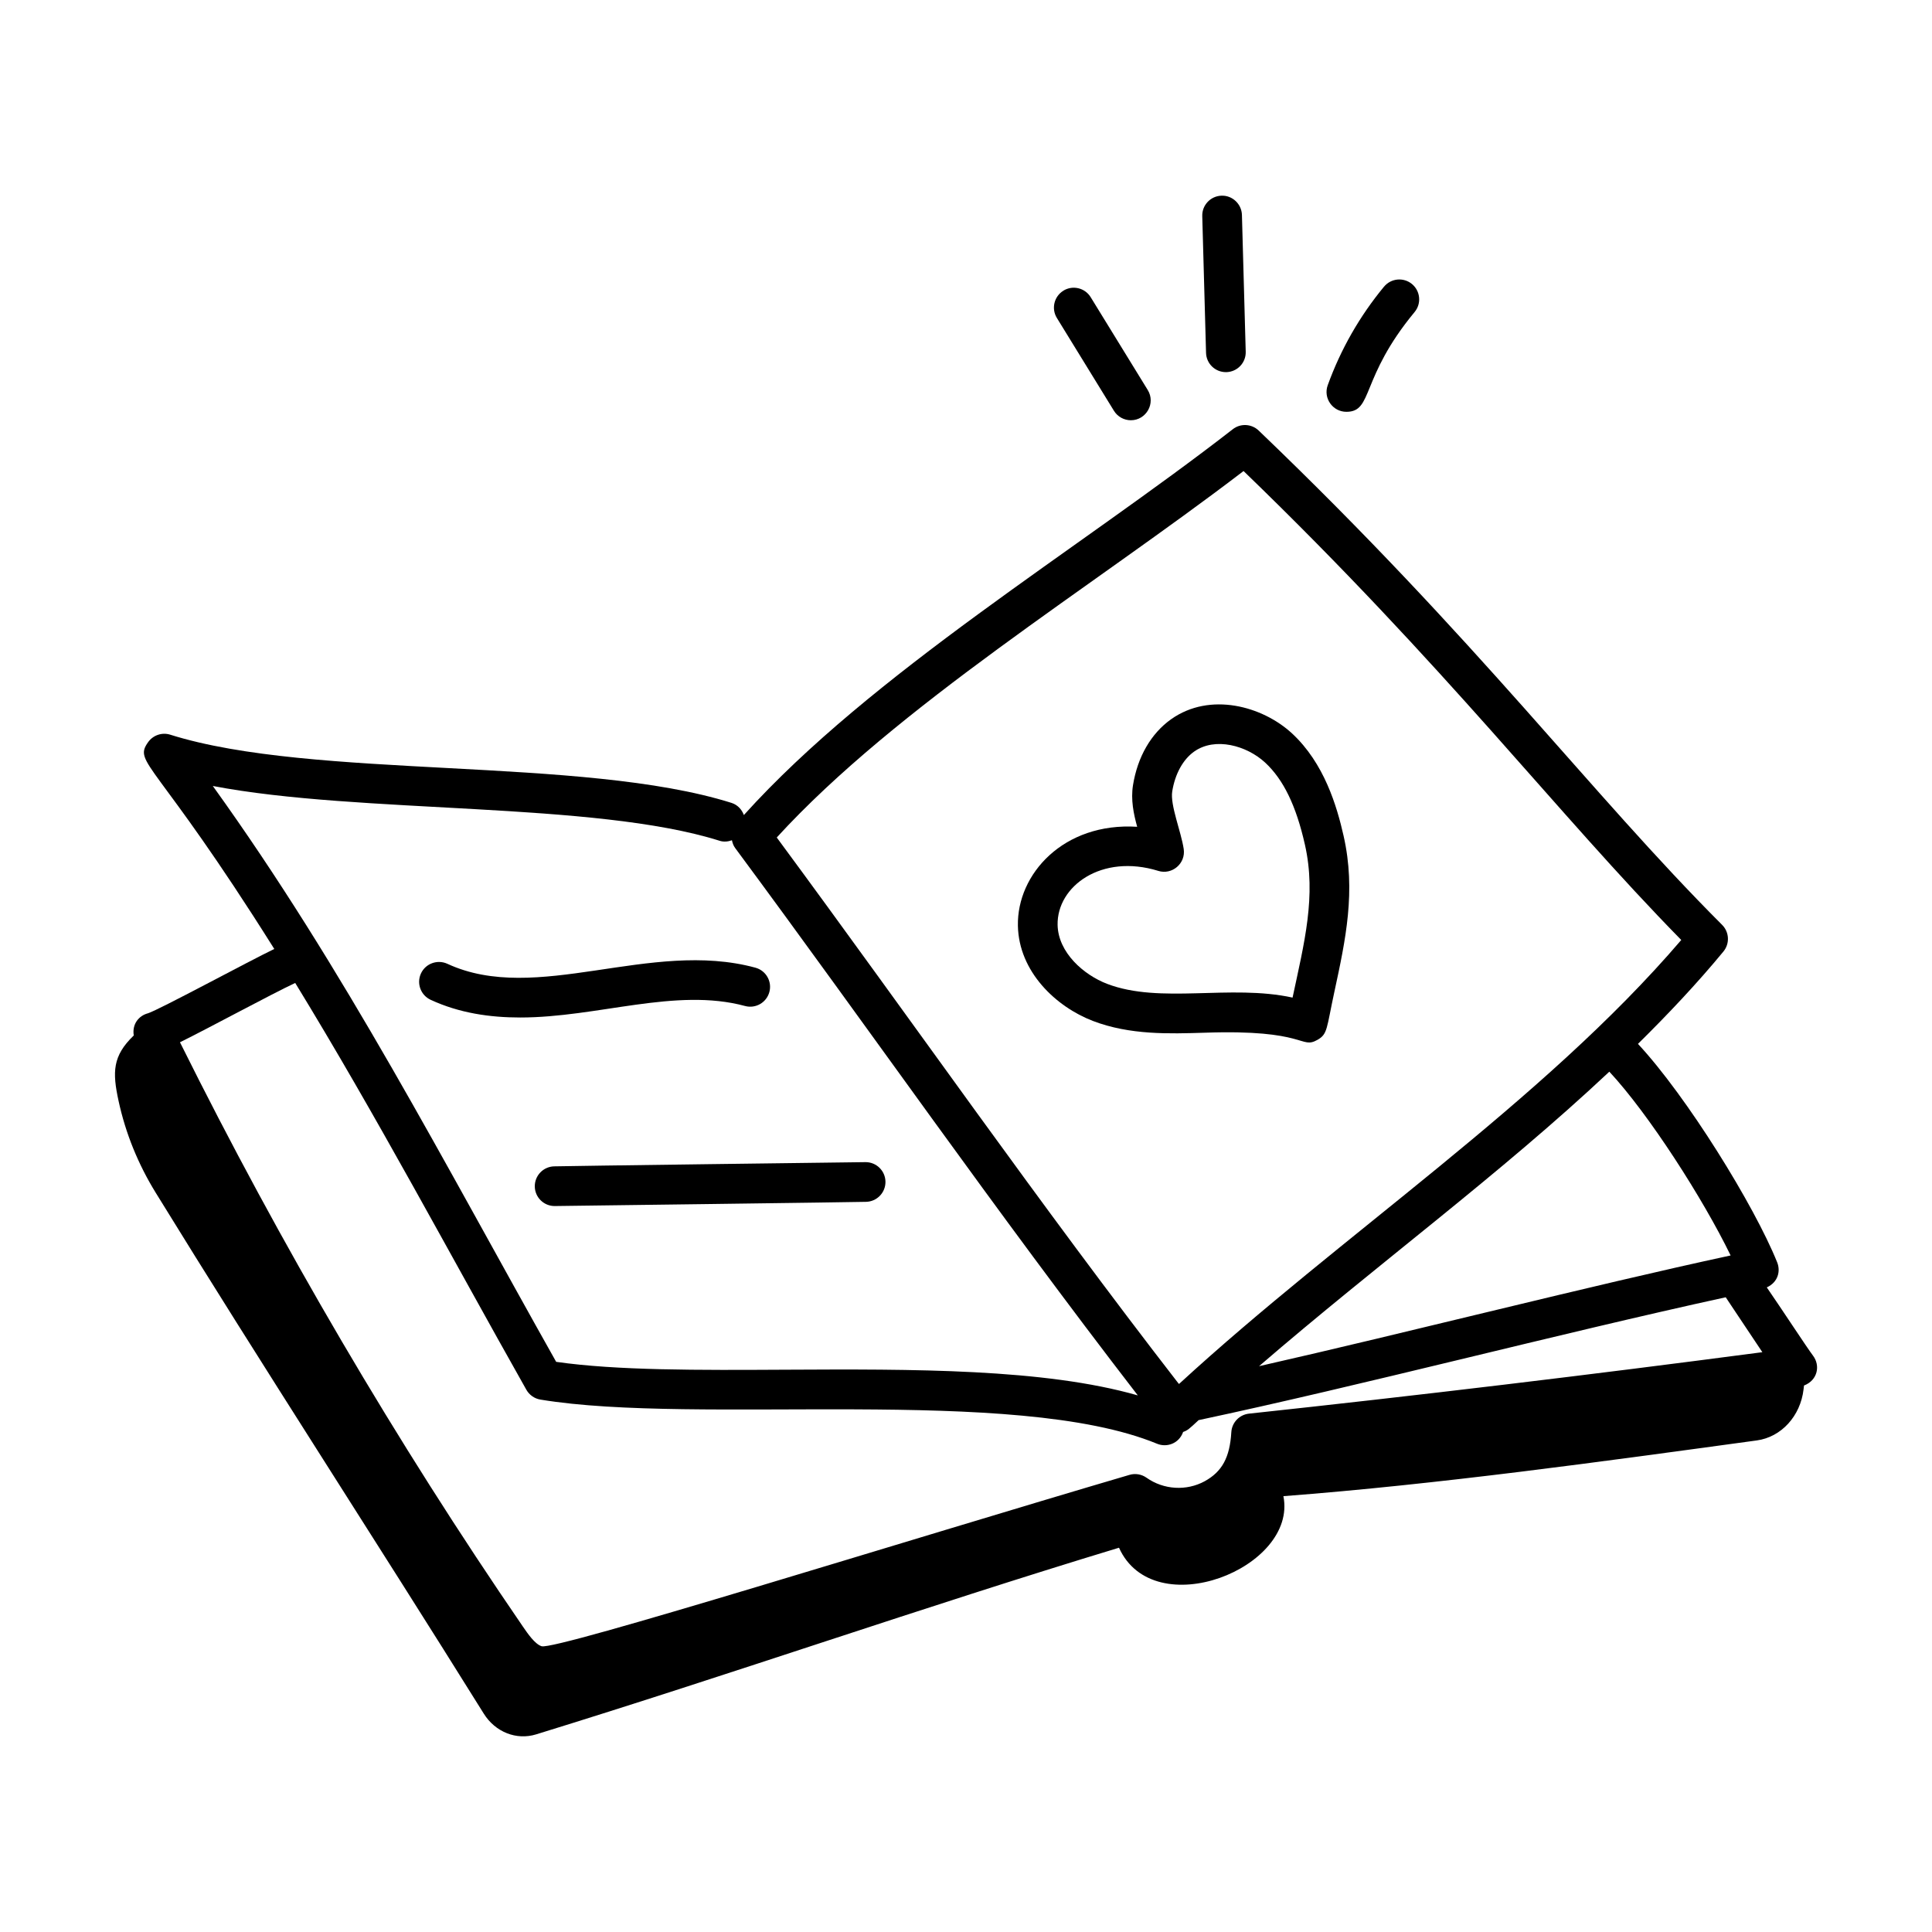 <svg id="Layer_1" enable-background="new 0 0 73 73" height="512" viewBox="0 0 73 73" width="512" xmlns="http://www.w3.org/2000/svg"><g id="_x33_2"><path d="m66.757 48.644c.432-.197.525-.62.393-.947-.866-2.152-3.417-6.276-5.26-8.254 1.143-1.127 2.234-2.284 3.228-3.489.246-.299.225-.734-.048-1.008-5.002-5.003-9.157-10.674-17.511-18.678-.27-.257-.686-.279-.979-.05-5.847 4.548-13.648 9.227-18.473 14.578-.078-.21-.237-.386-.466-.459-5.633-1.773-15.793-.872-21.208-2.577-.311-.098-.65.018-.838.284-.57.806.272.655 4.769 7.812-.958.459-4.351 2.298-4.775 2.431-.334.088-.604.396-.535.838-.807.776-.808 1.388-.576 2.464.267 1.24.748 2.408 1.398 3.465 4.026 6.542 8.316 13.139 12.402 19.693.436.699 1.234 1.016 1.981.785 7.405-2.281 14.59-4.799 22.022-7.052 1.317 2.922 6.755.772 6.212-1.948 5.859-.448 12.007-1.303 17.888-2.106.925-.126 1.649-.921 1.766-1.93l.017-.145c.519-.199.623-.756.339-1.13-.225-.297-1.198-1.785-1.745-2.577zm-1.366-1.207c-5.393 1.163-12.172 2.905-17.818 4.184 4.486-3.869 9.095-7.24 13.235-11.128 1.484 1.592 3.549 4.811 4.583 6.944zm-18.404-29.639c7.727 7.462 11.79 12.88 16.539 17.719-5.241 6.124-12.847 11.141-18.965 16.765-.003.001-.005.001-.008.002-.005.001-.008.004-.012.005-5.274-6.803-10.044-13.67-15.192-20.645 4.544-4.964 11.882-9.442 17.638-13.846zm-19.797 13.971c.16.05.32.032.466-.02.021.104.057.206.124.296 5.152 6.96 9.77 13.626 15.212 20.68-3.543-1.015-8.497-.996-13.314-.971-3.275.018-6.374.032-8.663-.297-4.227-7.505-7.998-14.845-12.974-21.759 5.562 1.066 14.399.574 19.148 2.07zm-16.036 5.371c3.085 5.039 5.84 10.244 8.734 15.371.112.198.307.335.53.372 5.926.983 17.905-.554 23.3 1.668.362.151.829 0.0.986-.445.169-.059.223-.109.586-.447 6.143-1.307 13.526-3.246 19.916-4.642.027.051.547.813 1.384 2.075-6.521.859-13.04 1.64-19.397 2.322-.364.039-.647.336-.668.702-.057.953-.348 1.489-1.004 1.851-.689.377-1.552.327-2.2-.132-.188-.132-.425-.173-.645-.107-8.457 2.485-21.696 6.644-22.213 6.474-.252-.08-.527-.481-.709-.747-4.787-6.981-9.142-14.404-12.954-22.073 1.084-.533 3.469-1.829 4.355-2.241z"/><path d="m41.292 38.575c1.406.539 2.898.486 4.217.446 3.881-.137 3.619.637 4.272.269.388-.22.336-.419.642-1.833.42-1.946.817-3.784.345-5.871-.254-1.124-.732-2.748-1.95-3.875-1.119-1.033-3.099-1.574-4.565-.537-.759.537-1.271 1.423-1.443 2.494-.088.55.023 1.084.158 1.572-2.78-.175-4.545 1.786-4.507 3.737.034 1.747 1.446 3.066 2.831 3.598zm2.471-5.669c.524.162 1.045-.279.963-.828-.099-.658-.516-1.659-.434-2.173.105-.66.407-1.209.828-1.507.79-.561 1.984-.229 2.681.414.693.642 1.172 1.628 1.505 3.104.439 1.942-.027 3.713-.467 5.778-2.356-.515-4.991.253-7.009-.52-.886-.34-1.848-1.182-1.869-2.227-.028-1.464 1.662-2.701 3.802-2.042z"/><path d="m28.15 38.011c.4.109.812-.128.92-.527.109-.399-.127-.812-.527-.92-3.982-1.083-8.269 1.416-11.641-.148-.375-.171-.822-.01-.996.365-.174.376-.011.821.365.996 1.085.503 2.242.669 3.384.669 2.931 0 5.879-1.142 8.495-.435z"/><path d="m20.207 44.83c.005.411.34.74.75.74.102 0 11.658-.15 11.76-.159.414-.006.745-.346.74-.76-.005-.411-.34-.74-.75-.74-.102 0-11.658.15-11.76.159-.414.006-.745.346-.74.76z"/><path d="m40.18 10.984c-.353.217-.463.679-.246 1.031l2.156 3.507c.142.23.388.357.639.357.581 0 .947-.641.638-1.143l-2.156-3.507c-.217-.354-.68-.463-1.032-.246z"/><path d="m46.156 7.394c-.414.012-.741.356-.729.771l.143 5.167c.011.407.344.729.749.729h.021c.414-.012.741-.356.729-.771l-.143-5.167c-.011-.414-.361-.744-.77-.729z"/><path d="m52.295 10.831c-.92 1.113-1.636 2.366-2.127 3.724-.178.491.189 1.005.705 1.005 1.021 0 .508-1.27 2.578-3.771.264-.319.219-.792-.1-1.057-.319-.264-.793-.219-1.056.1z"/></g></svg>